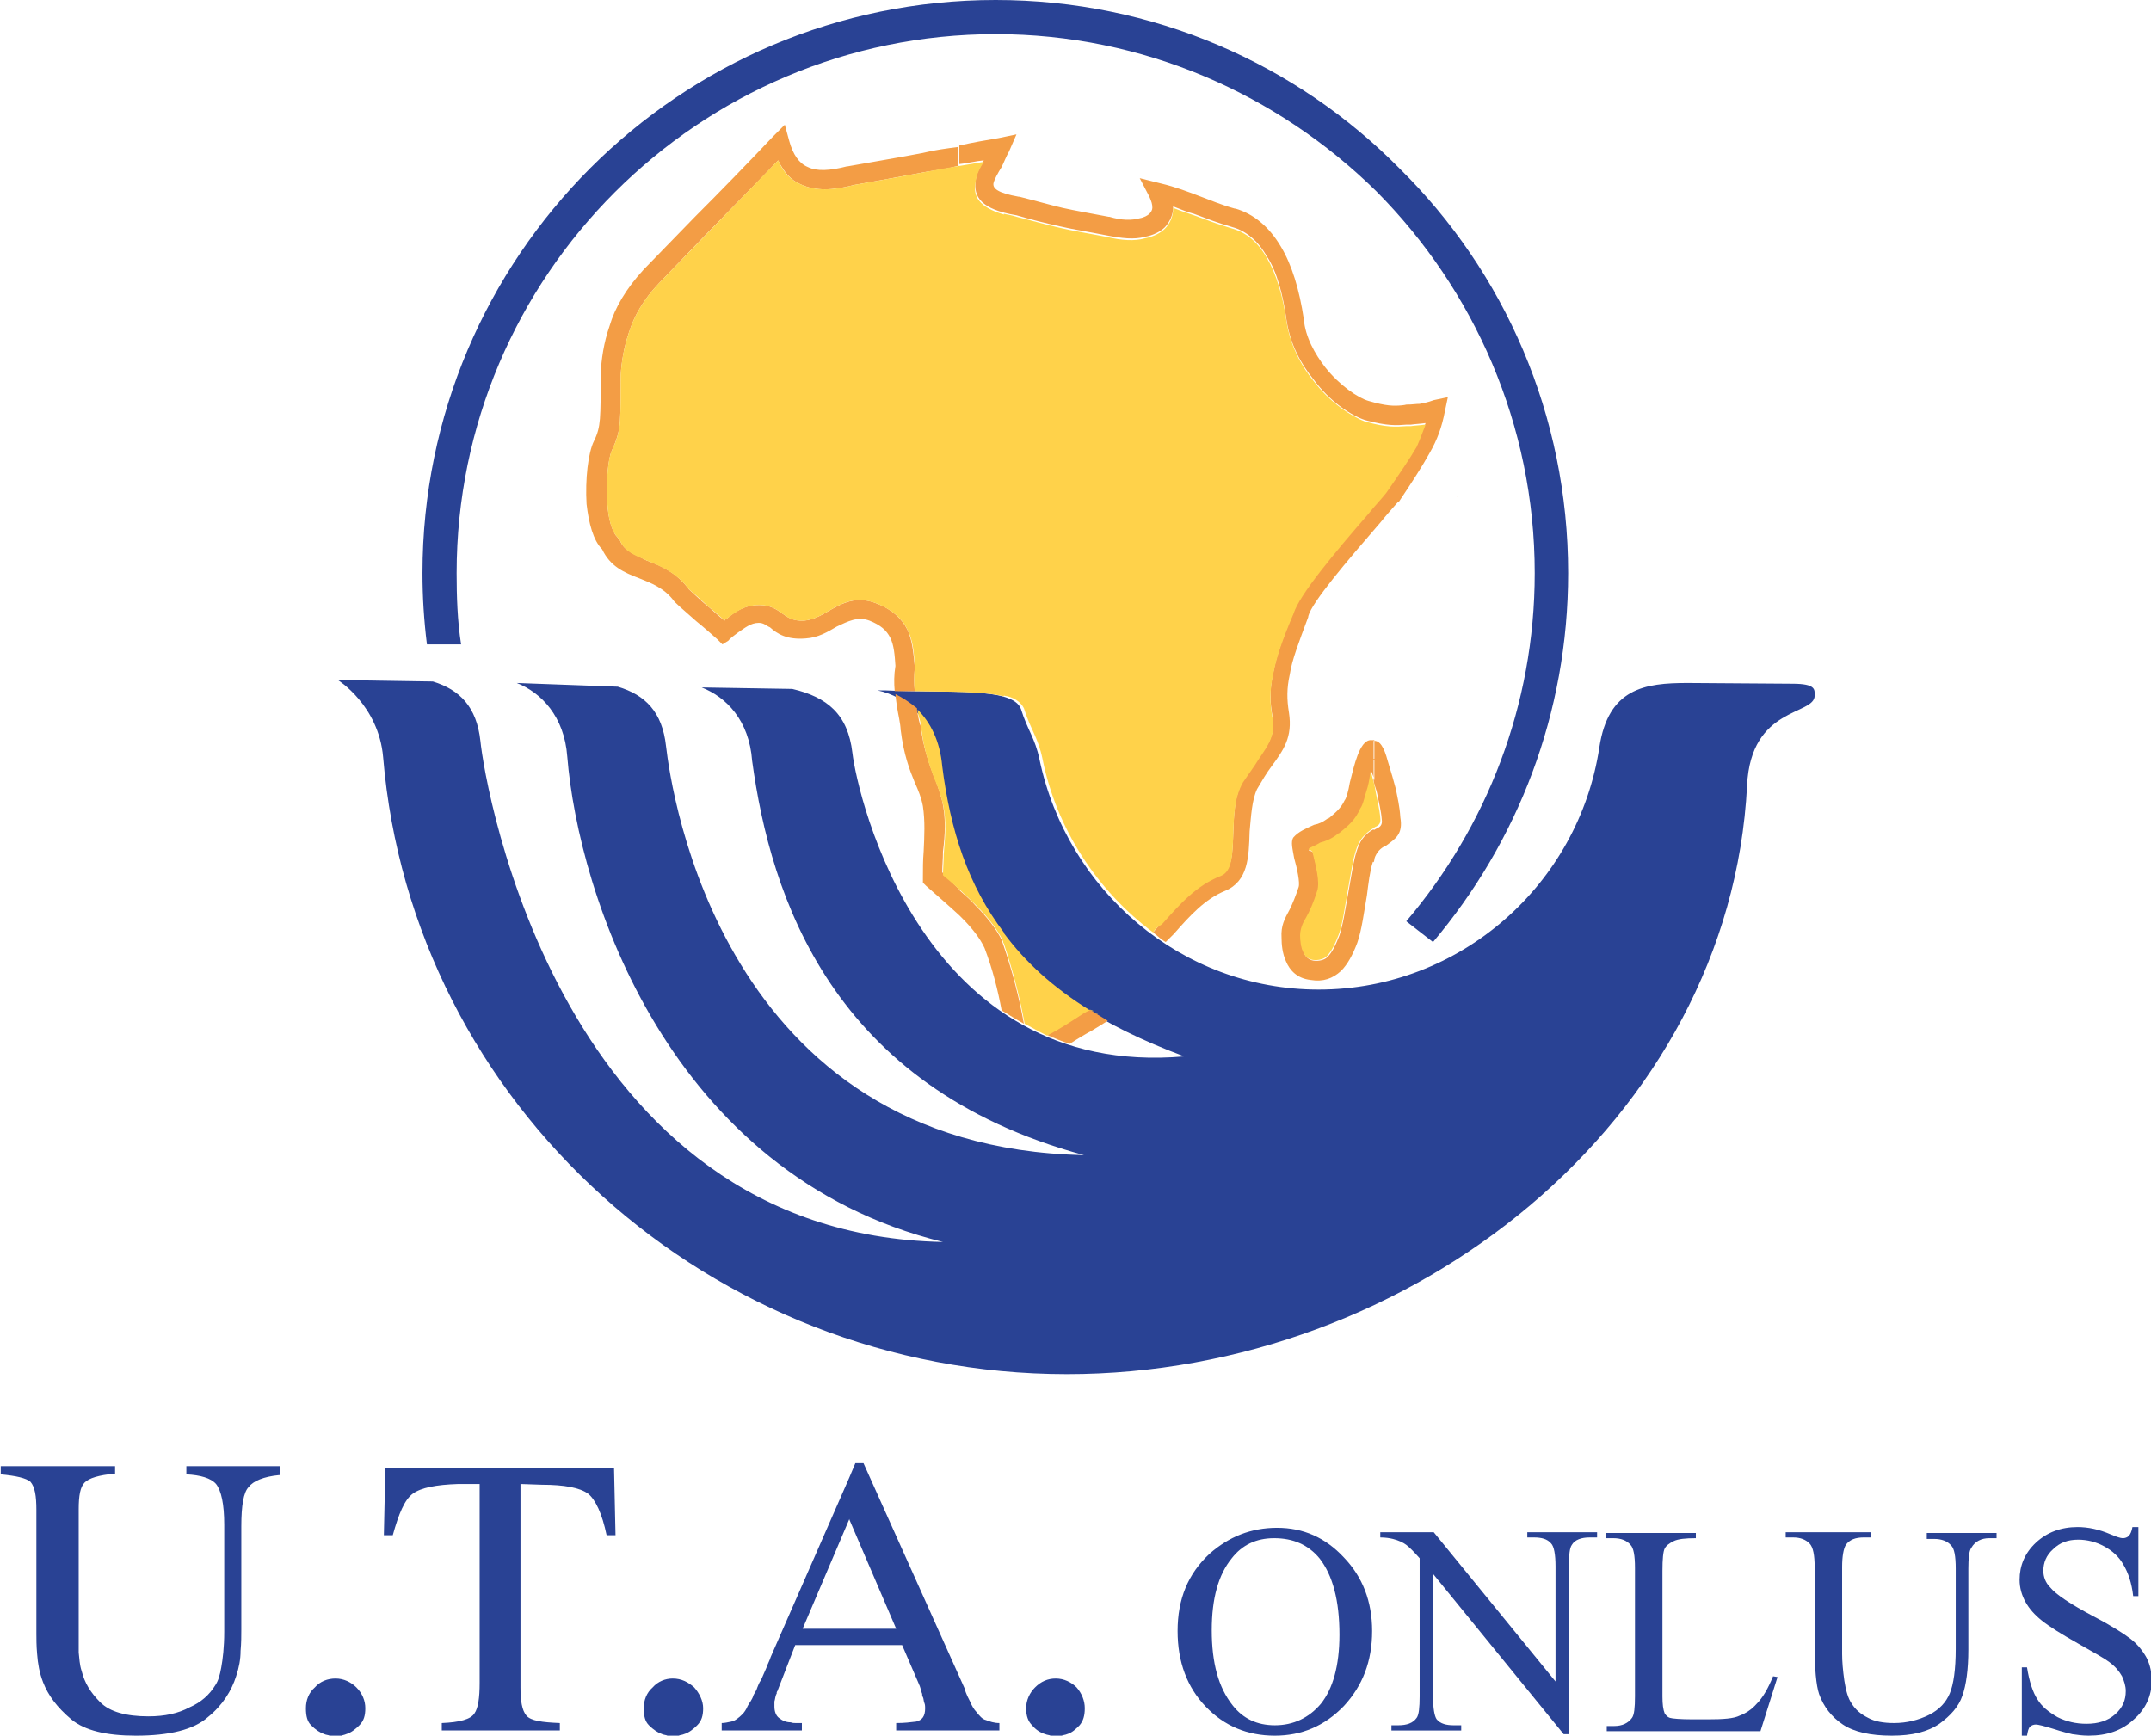 <?xml version="1.0" encoding="utf-8"?>
<!-- Generator: Adobe Illustrator 22.1.0, SVG Export Plug-In . SVG Version: 6.00 Build 0)  -->
<svg version="1.1" id="Livello_1" xmlns="http://www.w3.org/2000/svg" xmlns:xlink="http://www.w3.org/1999/xlink" x="0px" y="0px"
	 viewBox="0 0 289.7 233.8" style="enable-background:new 0 0 289.7 233.8;" xml:space="preserve">
<style type="text/css">
	.st0{clip-path:url(#SVGID_2_);fill-rule:evenodd;clip-rule:evenodd;fill:#294294;}
	.st1{clip-path:url(#SVGID_2_);fill-rule:evenodd;clip-rule:evenodd;fill:#F39D45;}
	.st2{clip-path:url(#SVGID_2_);fill-rule:evenodd;clip-rule:evenodd;fill:#FFD24A;}
	.st3{clip-path:url(#SVGID_2_);fill:#294294;}
</style>
<g>
	<defs>
		<rect id="SVGID_1_" width="289.7" height="233.8"/>
	</defs>
	<clipPath id="SVGID_2_">
		<use xlink:href="#SVGID_1_"  style="overflow:visible;"/>
	</clipPath>
	<path class="st0" d="M45.5,91.6c0,0,5.5,3.4,6.1,10.4c3.9,46.8,44.1,83.1,92.1,83.1c46.5,0,89.3-34.2,91.6-79.3
		c0.5-10.7,9.1-9.4,9.1-12.1c0-0.8,0.2-1.6-3-1.6L227.3,92c-5.8,0-10.7,0.7-11.9,8.7c-2.8,18.4-18.7,32.6-37.8,32.6
		c-18.5,0-33.9-13.4-37.6-31c-0.6-2.9-1.6-3.9-2.5-6.8c-1.1-3-9.9-2.1-18.2-2.5h-1.1c3.8,0.8,7.9,4,8.2,10.3
		c2.5,18.3,10.5,30.6,33.1,39c-35.3,3.1-44-35-44.7-40.9c-0.6-5.2-3.4-7.5-8.1-8.6l-12.2-0.2c3.3,1.3,6.4,4.4,6.8,9.9
		c2.5,18.3,10.7,43.9,44.7,53.1c-48.9-1-55.6-49.1-56.3-55.1c-0.5-4.6-2.8-6.9-6.5-8L69.6,92c3.3,1.3,6.4,4.5,6.8,9.9
		c1.5,18.5,13.6,56.3,50.6,65.4c-51.6-1-61.7-61.4-62.3-67.5c-0.5-4.6-2.8-6.9-6.4-8L45.5,91.6"/>
	<path class="st0" d="M134.1,0c21.2,0,40.5,8.6,54.4,22.7c14.1,13.9,22.7,33.2,22.7,54.5c0,18.9-6.8,36.2-18.2,49.7l-3.6-2.8
		c10.8-12.7,17.3-29.1,17.3-46.9c0-20-8.2-38.2-21.3-51.4C172.1,12.7,154,4.6,134.1,4.6c-40,0-72.6,32.6-72.6,72.6
		c0,3.1,0.1,6.4,0.6,9.6h-4.6c-0.4-3.2-0.6-6.4-0.6-9.6C56.9,34.6,91.5,0,134.1,0"/>
	<path class="st1" d="M184.9,116.1c-0.4,1.2-0.6,2.9-0.8,4.5c-0.4,2.3-0.7,4.7-1.3,6.4c-0.6,1.6-1.3,2.9-2.2,3.8
		c-1.1,1-2.4,1.5-4.1,1.2c-1.8-0.2-2.8-1.3-3.3-2.5c-0.5-1.1-0.6-2.3-0.6-3.2c-0.1-1.6,0.4-2.5,1.1-3.8c0.4-0.8,0.8-1.8,1.2-3
		c0.2-0.6-0.2-2.5-0.6-3.9c-0.2-1.2-0.5-2.2-0.1-2.8c0.7-0.8,1.7-1.2,2.8-1.7c0.6-0.1,1.2-0.4,1.6-0.7c1-0.7-0.2,0.2,0.4-0.2
		c0.8-0.7,1.6-1.3,2.1-2.4c0.2-0.2,0.5-1.2,0.7-2.4c0.6-2.4,1.3-5.5,2.7-5.7h0.6v2.5c0,0-0.1,0-0.1,0.1h0.1v2.8
		c-0.1-0.4-0.2-0.7-0.4-1.2c-0.1,0.6-0.2,1.5-0.4,2.2c-0.4,1.2-0.6,2.3-1,2.9c-0.7,1.6-1.6,2.3-2.8,3.3c-0.7,0.6,0.5-0.5-0.2,0.1
		c-0.7,0.6-1.6,1-2.4,1.2c-0.6,0.4-1.3,0.6-1.5,0.8c-0.4,0.4,0.4,0,0.5,0.6c0.4,1.7,1,3.9,0.6,5.1c-0.5,1.6-1,2.7-1.5,3.6
		c-0.5,0.8-0.8,1.6-0.8,2.4c0,0.7,0.1,1.6,0.4,2.2c0.2,0.5,0.6,1,1.3,1.1c0.8,0.1,1.5-0.1,1.9-0.5c0.6-0.6,1.1-1.6,1.6-2.9
		c0.5-1.5,0.8-3.6,1.2-5.8c0.4-2.2,0.7-4.4,1.2-5.8c0.5-1.5,1.3-2.2,2.2-2.7V116.1 M186.9,102.5c0.5,1.6,0.8,2.7,1.1,3.8
		c0.2,1.1,0.5,2.2,0.6,3.8c0.4,2.3-0.7,2.9-1.9,3.8c-0.5,0.2-1.1,0.6-1.5,1.5c-0.1,0.2-0.1,0.6-0.2,0.8v-4.4c0.1,0,0.2-0.1,0.4-0.2
		c0.5-0.2,0.8-0.5,0.7-1.2c-0.1-1.3-0.4-2.3-0.6-3.4c-0.1-0.6-0.4-1.2-0.5-1.8v-2.8c0.1-0.1,0.1-0.1,0-0.1v-2.5
		C185.8,99.7,186.4,100.6,186.9,102.5"/>
	<path class="st2" d="M184.6,103.8c-0.1,0.6-0.2,1.5-0.4,2.2c-0.4,1.2-0.6,2.4-1,2.9c-0.7,1.6-1.6,2.3-2.8,3.3
		c-0.7,0.6,0.5-0.5-0.2,0.1c-0.7,0.6-1.6,1-2.4,1.2c-0.6,0.4-1.3,0.6-1.5,0.8c-0.2,0.4,0.4,0,0.5,0.6c0.4,1.7,1,3.9,0.6,5.1
		c-0.5,1.6-1,2.7-1.5,3.6c-0.5,0.8-0.8,1.6-0.8,2.4c0,0.7,0.1,1.6,0.4,2.2c0.2,0.5,0.6,1,1.3,1.1c0.8,0.1,1.5-0.1,1.9-0.5
		c0.6-0.6,1.1-1.6,1.6-2.9c0.5-1.3,0.8-3.6,1.2-5.8c0.4-2.2,0.7-4.4,1.2-5.8c0.6-1.7,1.6-2.3,2.5-2.9c0.5-0.2,0.8-0.5,0.7-1.2
		c-0.1-1.3-0.4-2.3-0.6-3.4C185.2,105.9,184.9,105,184.6,103.8"/>
	<path class="st1" d="M196.2,66.9c0.2-0.1,0.2-0.1,0.1-0.1L196.2,66.9"/>
	<path class="st1" d="M129.2,119.8v3.5c-1.3-1.2-2.8-2.5-4.5-4l-0.4-0.4v-0.6c0-1.3,0-2.4,0.1-3.6c0.1-2.1,0.2-4.1-0.1-6.1
		c-0.2-1.1-0.6-2.1-1.1-3.2c-0.7-1.7-1.5-3.8-1.9-7.1v0.1c0-0.5-0.1-1-0.2-1.6c-0.2-1-0.4-2.1-0.5-3.3c1,0.5,1.9,1.1,2.9,1.9
		c0,0.4,0.1,0.6,0.1,0.8c0.1,0.5,0.2,1.1,0.4,1.6v0.1c0.4,3,1.1,4.8,1.7,6.5c0.5,1.1,0.8,2.1,1.2,3.5c0.5,2.3,0.4,4.5,0.1,6.8
		c0,1-0.1,1.9-0.1,2.8C127.8,118.5,128.5,119.1,129.2,119.8 M129.2,22.3c-1.5,0.4-2.8,0.6-4.2,0.8c-3.3,0.6-6.4,1.2-9.9,1.8
		c-3,0.8-5.3,0.8-7.1,0c-1.5-0.6-2.4-1.7-3.2-3.3c-3.1,3.3-7,7.1-16,16.5c-2.2,2.3-3.4,4.5-4.1,6.7c-0.7,2.1-1,4-1.1,5.7
		c0,2.8,0,4.6-0.1,6.2c-0.1,1.6-0.5,2.7-1.1,4c-0.5,1.1-0.8,4.2-0.6,7.1c0.1,1.9,0.6,3.8,1.3,4.5l0.4,0.5c0.6,1.5,2.1,1.9,3.6,2.7
		c1.9,0.7,4,1.6,5.7,3.9c1.1,1,1.8,1.7,2.7,2.4c0.7,0.6,1.3,1.2,2.1,1.8c0-0.1,0.1-0.2,0.2-0.2c1.2-1,2.4-1.9,4.5-1.9
		c1.3,0,2.2,0.5,3,1.1c0.7,0.5,1.5,1.1,3,1c1.2-0.1,2.3-0.7,3.3-1.3c1.9-1.1,3.8-2.1,6.5-1c2.1,0.8,3.4,2.1,4.1,3.5
		c0.7,1.5,0.8,3.1,1,5v0.2c-0.1,1.1-0.1,2.2,0,3.1h-2.7c-0.1-1.1-0.1-2.2,0.1-3.4c-0.1-1.5-0.2-2.8-0.7-3.8c-0.5-1-1.3-1.7-2.8-2.3
		c-1.6-0.6-2.9,0.1-4.4,0.8c-1.2,0.7-2.5,1.5-4.2,1.6c-2.5,0.2-3.8-0.6-4.8-1.5c-0.5-0.2-0.8-0.6-1.5-0.6c-1.1,0-1.9,0.7-2.8,1.3
		c-0.5,0.4-1,0.7-1.3,1.1l-0.8,0.5l-0.7-0.7c-0.8-0.7-1.8-1.6-2.8-2.4c-1.1-1-2.2-1.9-2.8-2.5L90.8,81c-1.3-1.8-3.2-2.5-4.7-3.1
		c-2.1-0.8-3.9-1.6-5-3.9c-1.2-1.2-1.8-3.5-2.1-6.1c-0.2-3.3,0.2-6.9,1-8.5c0.5-1,0.7-1.8,0.8-3c0.1-1.3,0.1-3.1,0.1-6.1
		c0.1-1.9,0.4-4.1,1.2-6.4c0.7-2.4,2.2-5,4.6-7.6l6.9-7.1c3.5-3.5,7-7.1,10.5-10.8l1.6-1.6l0.6,2.2c0.5,1.8,1.3,3,2.5,3.5
		c1.2,0.6,3,0.5,5.3-0.1h0.1c3.9-0.7,7-1.2,10.1-1.8c1.6-0.4,3.2-0.6,4.7-0.8V22.3 M141,139.4c1.6-0.8,3.1-1.8,4.8-2.9
		c0.2-0.1,0.6-0.4,1-0.5c0.7,0.5,1.6,1,2.4,1.5c-0.6,0.4-1.3,0.8-2.1,1.3c-1.1,0.6-2.1,1.2-3,1.8C143,140.3,141.9,139.8,141,139.4
		 M129.2,123.3c0.1,0.1,0.2,0.2,0.4,0.4c1.3,1.3,2.4,2.7,3,4c1.1,2.9,1.8,5.7,2.3,8.4c1,0.6,1.9,1.2,3,1.8c-0.6-3.3-1.5-7-2.9-11
		v-0.1c-0.8-1.7-2.1-3.3-3.6-4.8c-0.6-0.7-1.3-1.3-2.2-2.1V123.3 M155.3,125.6c0.4-0.5,0.7-0.8,1.2-1.3c2.4-2.8,4.6-5.2,7.9-6.5
		c1.6-0.6,1.6-3,1.7-5.7c0.1-2.3,0.1-4.8,1.3-6.9c0.7-1.2,1.5-2.2,2.1-3.1c1.3-1.8,2.3-3.3,1.9-5.5c-0.4-2.1-0.4-3.9,0.1-6.1
		c0.4-2.1,1.2-4.5,2.7-8c0.7-2.5,5.6-8.2,10.2-13.6c0.7-0.8,1.5-1.7,2.3-2.7c1.8-2.5,3.1-4.5,4.1-6.2c0.5-1.1,0.8-2.1,1.2-3h-0.1
		c-0.7,0.1-1.2,0.1-1.9,0.2h-0.6c-1.3,0.1-2.5,0.2-5.5-0.6c-1.9-0.6-4.8-2.5-7-5.5c-1.8-2.2-3.1-4.8-3.6-7.8
		c-0.5-3.6-1.3-6.7-2.7-8.8c-1.2-2.1-2.8-3.4-4.6-3.9c-2.1-0.6-3.6-1.2-5.2-1.8c-0.8-0.2-1.8-0.6-2.8-1v0.1c0,1-0.4,1.9-1.1,2.7
		c-0.6,0.6-1.6,1.1-2.7,1.3c-1.5,0.4-3.1,0.2-5.2-0.2c-2.5-0.5-4.5-0.8-6.2-1.2c-1.8-0.4-3.5-0.8-5.9-1.5c-4.8-0.8-5.8-2.5-5.5-4.7
		c0.1-1,0.6-1.8,1.1-2.7c-1.1,0.1-2.2,0.4-3.3,0.5v-2.5c1.8-0.4,3.5-0.7,5.3-1l2.4-0.5l-1,2.3c-0.4,0.7-0.7,1.5-1,2.1
		c-0.5,0.8-1,1.7-1.1,2.2c-0.1,0.7,0.6,1.3,3.4,1.8h0.1c2.4,0.6,4.1,1.1,5.8,1.5c1.8,0.4,3.6,0.7,6.2,1.2h0.1c1.7,0.5,3,0.5,4.1,0.2
		c0.6-0.1,1.1-0.4,1.3-0.6s0.4-0.5,0.4-0.8c0-0.5-0.1-0.8-0.4-1.5l-1.3-2.5l2.8,0.7c2.1,0.5,3.6,1.1,5.2,1.7c1.6,0.6,3,1.2,4.8,1.7
		h0.1c2.4,0.7,4.5,2.4,6.1,5.1c1.5,2.5,2.5,5.8,3.1,9.8c0.2,2.4,1.5,4.7,2.9,6.5c1.9,2.4,4.4,4.1,5.8,4.5c2.4,0.7,3.4,0.7,4.5,0.6
		c0.6-0.1,0.2,0,0.6-0.1c0.8,0,1.3-0.1,1.8-0.1c0.5-0.1,1.1-0.2,1.9-0.5l1.9-0.4l-0.4,1.9c-0.4,2.1-1,3.8-2.1,5.7
		c-1,1.8-2.3,3.8-4.1,6.5h-0.1c-0.7,0.8-1.6,1.8-2.4,2.8c-4.5,5.2-9.2,10.7-9.7,12.6v0.1c-1.3,3.5-2.2,5.8-2.5,7.8
		c-0.4,1.8-0.4,3.3-0.1,5.1c0.5,3.3-0.7,5-2.4,7.3c-0.6,0.8-1.2,1.8-1.9,3c-0.7,1.5-0.8,3.6-1,5.7c-0.1,3.5-0.2,6.7-3.3,8
		c-2.7,1.1-4.7,3.3-6.9,5.8l-1.1,1.1C156.6,126.7,155.9,126.1,155.3,125.6"/>
	<path class="st2" d="M135.2,125.6v1.5c-0.1-0.1-0.1-0.2-0.1-0.2v-0.1c-0.8-1.7-2.1-3.3-3.6-4.8c-1.3-1.3-2.9-2.8-4.5-4.1
		c0-0.8,0.1-1.8,0.1-2.8c0.2-2.3,0.4-4.5-0.1-6.8c-0.4-1.5-0.7-2.4-1.2-3.5c-0.6-1.7-1.3-3.5-1.7-6.5V98c-0.1-0.5-0.2-1.1-0.4-1.6
		c0-0.2-0.1-0.5-0.1-0.8c1.7,1.7,3,4.2,3.3,7.6C128,111.9,130.4,119.3,135.2,125.6 M135.2,93.8c-2.8-0.7-7.3-0.6-12-0.7
		c-0.1-1-0.1-2.1,0-3.1v-0.2c-0.1-1.8-0.2-3.5-1-5c-0.7-1.5-2.1-2.7-4.1-3.5c-2.8-1.1-4.6-0.1-6.5,1c-1,0.6-2.1,1.2-3.3,1.3
		c-1.6,0.1-2.3-0.5-3-1c-0.8-0.6-1.7-1.1-3-1.1c-2.1,0-3.3,1-4.5,1.9c-0.1,0-0.2,0.1-0.2,0.2c-0.7-0.6-1.3-1.2-2.1-1.8
		c-0.8-0.7-1.6-1.5-2.7-2.4c-1.7-2.3-3.8-3.1-5.7-3.9c-1.6-0.7-3-1.2-3.6-2.7l-0.4-0.5c-0.7-0.7-1.2-2.5-1.3-4.5
		c-0.2-2.9,0.1-6.1,0.6-7.1c0.6-1.3,1-2.4,1.1-4c0.1-1.6,0.1-3.4,0.1-6.2c0.1-1.7,0.4-3.6,1.1-5.7c0.7-2.2,1.9-4.4,4.1-6.7
		c9-9.3,12.8-13.2,16-16.5c0.7,1.6,1.7,2.7,3.2,3.3c1.8,0.8,4.1,0.8,7.1,0c3.5-0.6,6.7-1.2,9.9-1.8c2.4-0.5,4.7-0.8,7.5-1.3
		c-0.5,0.8-1,1.7-1.1,2.7c-0.4,1.9,0.4,3.4,3.8,4.4V93.8 M147.5,136.4c0.1,0.1,0.2,0.2,0.4,0.2C147.7,136.7,147.6,136.5,147.5,136.4
		 M146.8,136c0.2,0.1,0.4,0.1,0.5,0.2C147.1,136.2,147,136.2,146.8,136 M135.2,127.1c1.3,3.9,2.2,7.5,2.8,10.8
		c1.3,0.7,2.7,1.5,4.1,2.1c-0.4-0.2-0.7-0.4-1.1-0.5c1.6-0.8,3.1-1.8,4.8-2.9c0.2-0.1,0.6-0.4,1-0.5c-5-3.1-8.7-6.5-11.6-10.4V127.1
		 M155.3,125.6c-7.5-5.6-13-13.9-14.9-23.4c-0.6-2.9-1.6-3.9-2.5-6.8c-0.4-0.8-1.3-1.5-2.7-1.7V28.8c0.5,0.1,1.1,0.2,1.7,0.4
		c2.4,0.6,4.1,1.1,5.9,1.5c1.7,0.4,3.6,0.7,6.2,1.2c2.1,0.5,3.8,0.6,5.2,0.2c1.1-0.2,2.1-0.7,2.7-1.3c0.7-0.7,1.1-1.7,1.1-2.7V28
		c1,0.4,1.9,0.7,2.8,1c1.6,0.6,3.2,1.2,5.2,1.8c1.8,0.5,3.4,1.8,4.6,3.9c1.3,2.2,2.2,5.2,2.7,8.8c0.5,2.9,1.8,5.6,3.6,7.8
		c2.2,2.9,5.1,4.8,7,5.5c2.9,0.8,4.1,0.7,5.5,0.6h0.6c0.7-0.1,1.2-0.1,1.9-0.2h0.1c-0.4,1-0.7,1.9-1.2,3c-1,1.7-2.3,3.6-4.1,6.2
		c-0.8,1-1.6,1.8-2.3,2.7c-4.6,5.3-9.4,11-10.2,13.6c-1.5,3.5-2.3,5.9-2.7,8c-0.5,2.2-0.5,4-0.1,6.1c0.4,2.2-0.6,3.6-1.9,5.5
		c-0.6,1-1.3,1.9-2.1,3.1c-1.2,2.1-1.2,4.6-1.3,6.9c-0.1,2.7-0.1,5.1-1.7,5.7c-3.3,1.3-5.5,3.8-7.9,6.5
		C156,124.8,155.6,125.1,155.3,125.6"/>
	<path class="st0" d="M90.5,233.8h-0.6c-0.2-0.1-0.5-0.1-0.7-0.2c-0.6-0.2-1.2-0.6-1.8-1.2c-0.5-0.5-0.7-1.2-0.7-2.3
		c0-1.1,0.4-2.1,1.2-2.8c0.7-0.8,1.7-1.2,2.7-1.2c1.2,0,2.1,0.5,2.9,1.2c0.7,0.8,1.2,1.8,1.2,2.8c0,1-0.2,1.7-0.8,2.3
		c-0.5,0.5-1.1,1-1.8,1.2c-0.2,0.1-0.5,0.1-0.7,0.2H90.5 M75.4,232.1v1H59.5v-1c2.4-0.1,3.9-0.5,4.4-1.3c0.5-0.7,0.7-2.1,0.7-4.1
		v-26.8h-2.9c-3,0.1-5,0.5-6.1,1.3c-1.1,0.8-1.9,2.7-2.7,5.6h-1.2l0.2-9.1h30.8l0.2,9.1h-1.2c-0.6-2.9-1.5-4.8-2.5-5.6
		c-1.1-0.8-3.2-1.2-6.2-1.2l-2.9-0.1v27.4c0,1.8,0.2,3.1,0.8,3.8S73,232,75.4,232.1 M45.1,233.8h-0.7c-0.2-0.1-0.5-0.1-0.7-0.2
		c-0.6-0.2-1.2-0.6-1.8-1.2c-0.5-0.5-0.7-1.2-0.7-2.3c0-1.1,0.4-2.1,1.2-2.8c0.7-0.8,1.7-1.2,2.8-1.2c1.1,0,2.1,0.5,2.8,1.2
		c0.8,0.8,1.2,1.8,1.2,2.8c0,1-0.2,1.7-0.8,2.3c-0.5,0.5-1.1,1-1.8,1.2c-0.2,0.1-0.4,0.1-0.6,0.2H45.1 M114.4,199v5.7v-0.1
		l-6.3,14.8h6.3v2.2h-7.3l-2.4,6.2c-0.1,0.1-0.1,0.2-0.1,0.4c-0.1,0-0.1,0.1-0.1,0.2c-0.1,0.2-0.1,0.5-0.2,0.8v0.7
		c0,0.6,0.2,1.2,0.6,1.5c0.5,0.4,1,0.6,1.6,0.6c0.2,0.1,0.5,0.1,0.7,0.1h0.8v1H97.2v-1c0.4,0,0.8-0.1,1.3-0.2c0.5-0.1,1-0.5,1.5-1
		c0.2-0.2,0.5-0.6,0.7-1.1c0.2-0.4,0.6-0.8,0.8-1.5c0.1-0.2,0.4-0.6,0.5-1c0.1-0.2,0.2-0.6,0.5-1c0.2-0.5,0.5-1.1,0.7-1.6
		c0.2-0.6,0.5-1.1,0.6-1.5L114.4,199 M37.6,198.7c-2.1,0.2-3.5,0.8-4.1,1.6c-0.7,0.7-1,2.5-1,5.3v13.9c0,0.8,0,1.8-0.1,2.9
		c0,1.1-0.2,2.2-0.6,3.4c-0.6,1.9-1.8,3.9-3.8,5.5c-1.9,1.7-5.2,2.5-9.7,2.5c-4,0-6.9-0.7-8.7-2.2c-1.9-1.6-3.1-3.2-3.8-5
		c-0.5-1.3-0.7-2.5-0.8-3.8c-0.1-1.1-0.1-2.1-0.1-2.7v-16.7c0-1.9-0.2-3.1-0.8-3.8c-0.6-0.5-1.9-0.8-4-1v-1.1h15.4v1
		c-2.2,0.2-3.5,0.6-4.1,1.2c-0.6,0.6-0.8,1.8-0.8,3.6v17.1v2.2c0.1,0.8,0.1,1.6,0.4,2.5c0.4,1.6,1.2,2.9,2.5,4.2
		c1.3,1.3,3.5,1.9,6.5,1.9c2.2,0,4-0.4,5.5-1.2c1.6-0.7,2.7-1.7,3.5-3c0.4-0.6,0.6-1.3,0.8-2.4c0.2-1.1,0.4-2.7,0.4-4.8v-14.4
		c0-2.8-0.4-4.6-1.1-5.5c-0.7-0.8-2.1-1.2-4-1.3v-1.1h12.6V198.7 M142.1,233.8h-0.6c-0.2-0.1-0.5-0.1-0.7-0.2
		c-0.7-0.2-1.3-0.6-1.8-1.2c-0.5-0.5-0.8-1.2-0.8-2.3c0-1.1,0.5-2.1,1.2-2.8c0.8-0.8,1.7-1.2,2.8-1.2c1.1,0,2.1,0.5,2.8,1.2
		c0.7,0.8,1.1,1.8,1.1,2.8c0,1-0.2,1.7-0.7,2.3c-0.5,0.5-1,1-1.7,1.2c-0.2,0.1-0.5,0.1-0.7,0.2H142.1 M114.4,221.6v-2.2h6.3
		l-6.3-14.7V199l0.8-1.9h1.1l13.6,30.3c0.2,0.8,0.6,1.5,0.8,1.9c0.2,0.5,0.5,1,0.8,1.3c0.4,0.5,0.8,1,1.3,1.1
		c0.5,0.2,1.1,0.4,1.8,0.4v1h-13.9v-1c1.1,0,1.9-0.1,2.7-0.2c0.8-0.2,1.2-0.7,1.2-1.8c0-0.1,0-0.5-0.1-0.7c-0.1-0.2-0.1-0.6-0.2-0.8
		c-0.1-0.1-0.1-0.2-0.1-0.4c0-0.1-0.1-0.2-0.1-0.4c-0.1-0.1-0.1-0.4-0.2-0.6c0-0.1-0.1-0.2-0.2-0.5l-2.2-5.1H114.4z"/>
	<path class="st3" d="M171.6,207.2c-2.4,0-4.3,0.9-5.7,2.7c-1.8,2.2-2.7,5.4-2.7,9.7c0,4.4,0.9,7.7,2.8,10.1
		c1.4,1.8,3.3,2.7,5.7,2.7c2.5,0,4.6-1,6.2-2.9c1.6-2,2.5-5.1,2.5-9.3c0-4.6-0.9-8-2.7-10.3C176.2,208.1,174.2,207.2,171.6,207.2
		 M172,205.8c3.5,0,6.5,1.3,9,4c2.5,2.6,3.8,5.9,3.8,9.9c0,4.1-1.3,7.4-3.8,10.1c-2.6,2.7-5.7,4-9.3,4c-3.7,0-6.8-1.3-9.3-3.9
		c-2.5-2.6-3.8-6-3.8-10.2c0-4.3,1.4-7.7,4.3-10.4C165.5,207,168.5,205.8,172,205.8"/>
	<path class="st3" d="M185.9,206.4h7.2l16.4,20.1v-15.5c0-1.6-0.2-2.7-0.6-3.1c-0.5-0.6-1.3-0.8-2.3-0.8h-0.9v-0.7h9.4v0.7h-1
		c-1.1,0-2,0.3-2.4,1c-0.3,0.4-0.4,1.4-0.4,2.9v22.6h-0.7l-17.6-21.6v16.5c0,1.6,0.2,2.7,0.5,3.1c0.5,0.6,1.3,0.8,2.3,0.8h1v0.7
		h-9.4v-0.7h0.9c1.2,0,2-0.3,2.5-1c0.3-0.4,0.4-1.4,0.4-2.9v-18.6c-0.8-0.9-1.4-1.5-1.8-1.8c-0.4-0.3-1-0.6-1.8-0.8
		c-0.4-0.1-1-0.2-1.7-0.2V206.4"/>
	<path class="st3" d="M238.8,225.8l0.6,0.1l-2.3,7.3h-20.7v-0.7h1c1.1,0,1.9-0.4,2.4-1.1c0.3-0.4,0.4-1.4,0.4-2.9v-17.3
		c0-1.7-0.2-2.7-0.6-3.1c-0.5-0.6-1.3-0.9-2.3-0.9h-1v-0.7h12.1v0.7c-1.4,0-2.4,0.1-3,0.4c-0.6,0.3-1,0.6-1.2,1
		c-0.2,0.4-0.3,1.4-0.3,3v16.9c0,1.1,0.1,1.8,0.3,2.3c0.2,0.3,0.4,0.5,0.7,0.6c0.3,0.1,1.4,0.2,3.1,0.2h2c2.1,0,3.5-0.1,4.3-0.5
		c0.8-0.3,1.6-0.8,2.3-1.6C237.4,228.7,238.1,227.5,238.8,225.8"/>
	<path class="st3" d="M259.5,207.2v-0.7h9.4v0.7h-1c-1,0-1.9,0.4-2.4,1.3c-0.3,0.4-0.4,1.4-0.4,2.8v10.9c0,2.7-0.3,4.8-0.8,6.2
		c-0.5,1.5-1.6,2.7-3.1,3.8c-1.6,1.1-3.7,1.6-6.4,1.6c-2.9,0-5.1-0.5-6.6-1.5c-1.5-1-2.6-2.4-3.2-4.1c-0.4-1.2-0.6-3.4-0.6-6.6
		v-10.5c0-1.6-0.2-2.7-0.7-3.2c-0.5-0.5-1.2-0.8-2.2-0.8h-1v-0.7H252v0.7h-1c-1.1,0-1.9,0.3-2.4,1c-0.3,0.5-0.5,1.5-0.5,3v11.7
		c0,1,0.1,2.2,0.3,3.6c0.2,1.3,0.5,2.4,1,3.1c0.5,0.8,1.2,1.4,2.2,1.9c0.9,0.5,2.1,0.7,3.5,0.7c1.7,0,3.3-0.4,4.7-1.1
		s2.3-1.7,2.8-2.9c0.5-1.2,0.8-3.2,0.8-6v-10.8c0-1.7-0.2-2.7-0.6-3.1c-0.5-0.6-1.3-0.9-2.3-0.9H259.5"/>
	<path class="st3" d="M288,205.8v9.2h-0.7c-0.2-1.8-0.7-3.2-1.3-4.2c-0.6-1.1-1.5-1.9-2.6-2.5c-1.1-0.6-2.3-0.9-3.5-0.9
		c-1.4,0-2.5,0.4-3.4,1.3c-0.9,0.8-1.3,1.8-1.3,2.9c0,0.8,0.3,1.6,0.9,2.2c0.8,1,2.8,2.3,5.8,3.9c2.5,1.3,4.2,2.4,5.1,3.1
		c0.9,0.7,1.6,1.6,2.1,2.5c0.5,1,0.7,2,0.7,3.1c0,2-0.8,3.8-2.4,5.2c-1.6,1.5-3.6,2.2-6.1,2.2c-0.8,0-1.5-0.1-2.2-0.2
		c-0.4-0.1-1.3-0.3-2.5-0.7c-1.3-0.4-2.1-0.6-2.4-0.6c-0.3,0-0.6,0.1-0.8,0.3c-0.2,0.2-0.3,0.6-0.4,1.2h-0.7v-9.2h0.7
		c0.3,1.9,0.8,3.4,1.4,4.3c0.6,1,1.5,1.7,2.7,2.4c1.2,0.6,2.5,0.9,3.9,0.9c1.6,0,2.9-0.4,3.9-1.3c1-0.9,1.4-1.9,1.4-3.1
		c0-0.7-0.2-1.3-0.5-2c-0.4-0.7-0.9-1.3-1.7-1.9c-0.5-0.4-1.9-1.2-4.2-2.5c-2.3-1.3-3.9-2.3-4.9-3.1c-1-0.8-1.7-1.6-2.2-2.5
		c-0.5-0.9-0.8-1.9-0.8-3c0-1.9,0.7-3.6,2.2-5c1.5-1.4,3.4-2.1,5.6-2.1c1.4,0,2.9,0.3,4.5,1c0.7,0.3,1.3,0.5,1.6,0.5
		c0.3,0,0.6-0.1,0.8-0.3c0.2-0.2,0.4-0.6,0.5-1.2H288"/>
</g>
</svg>
